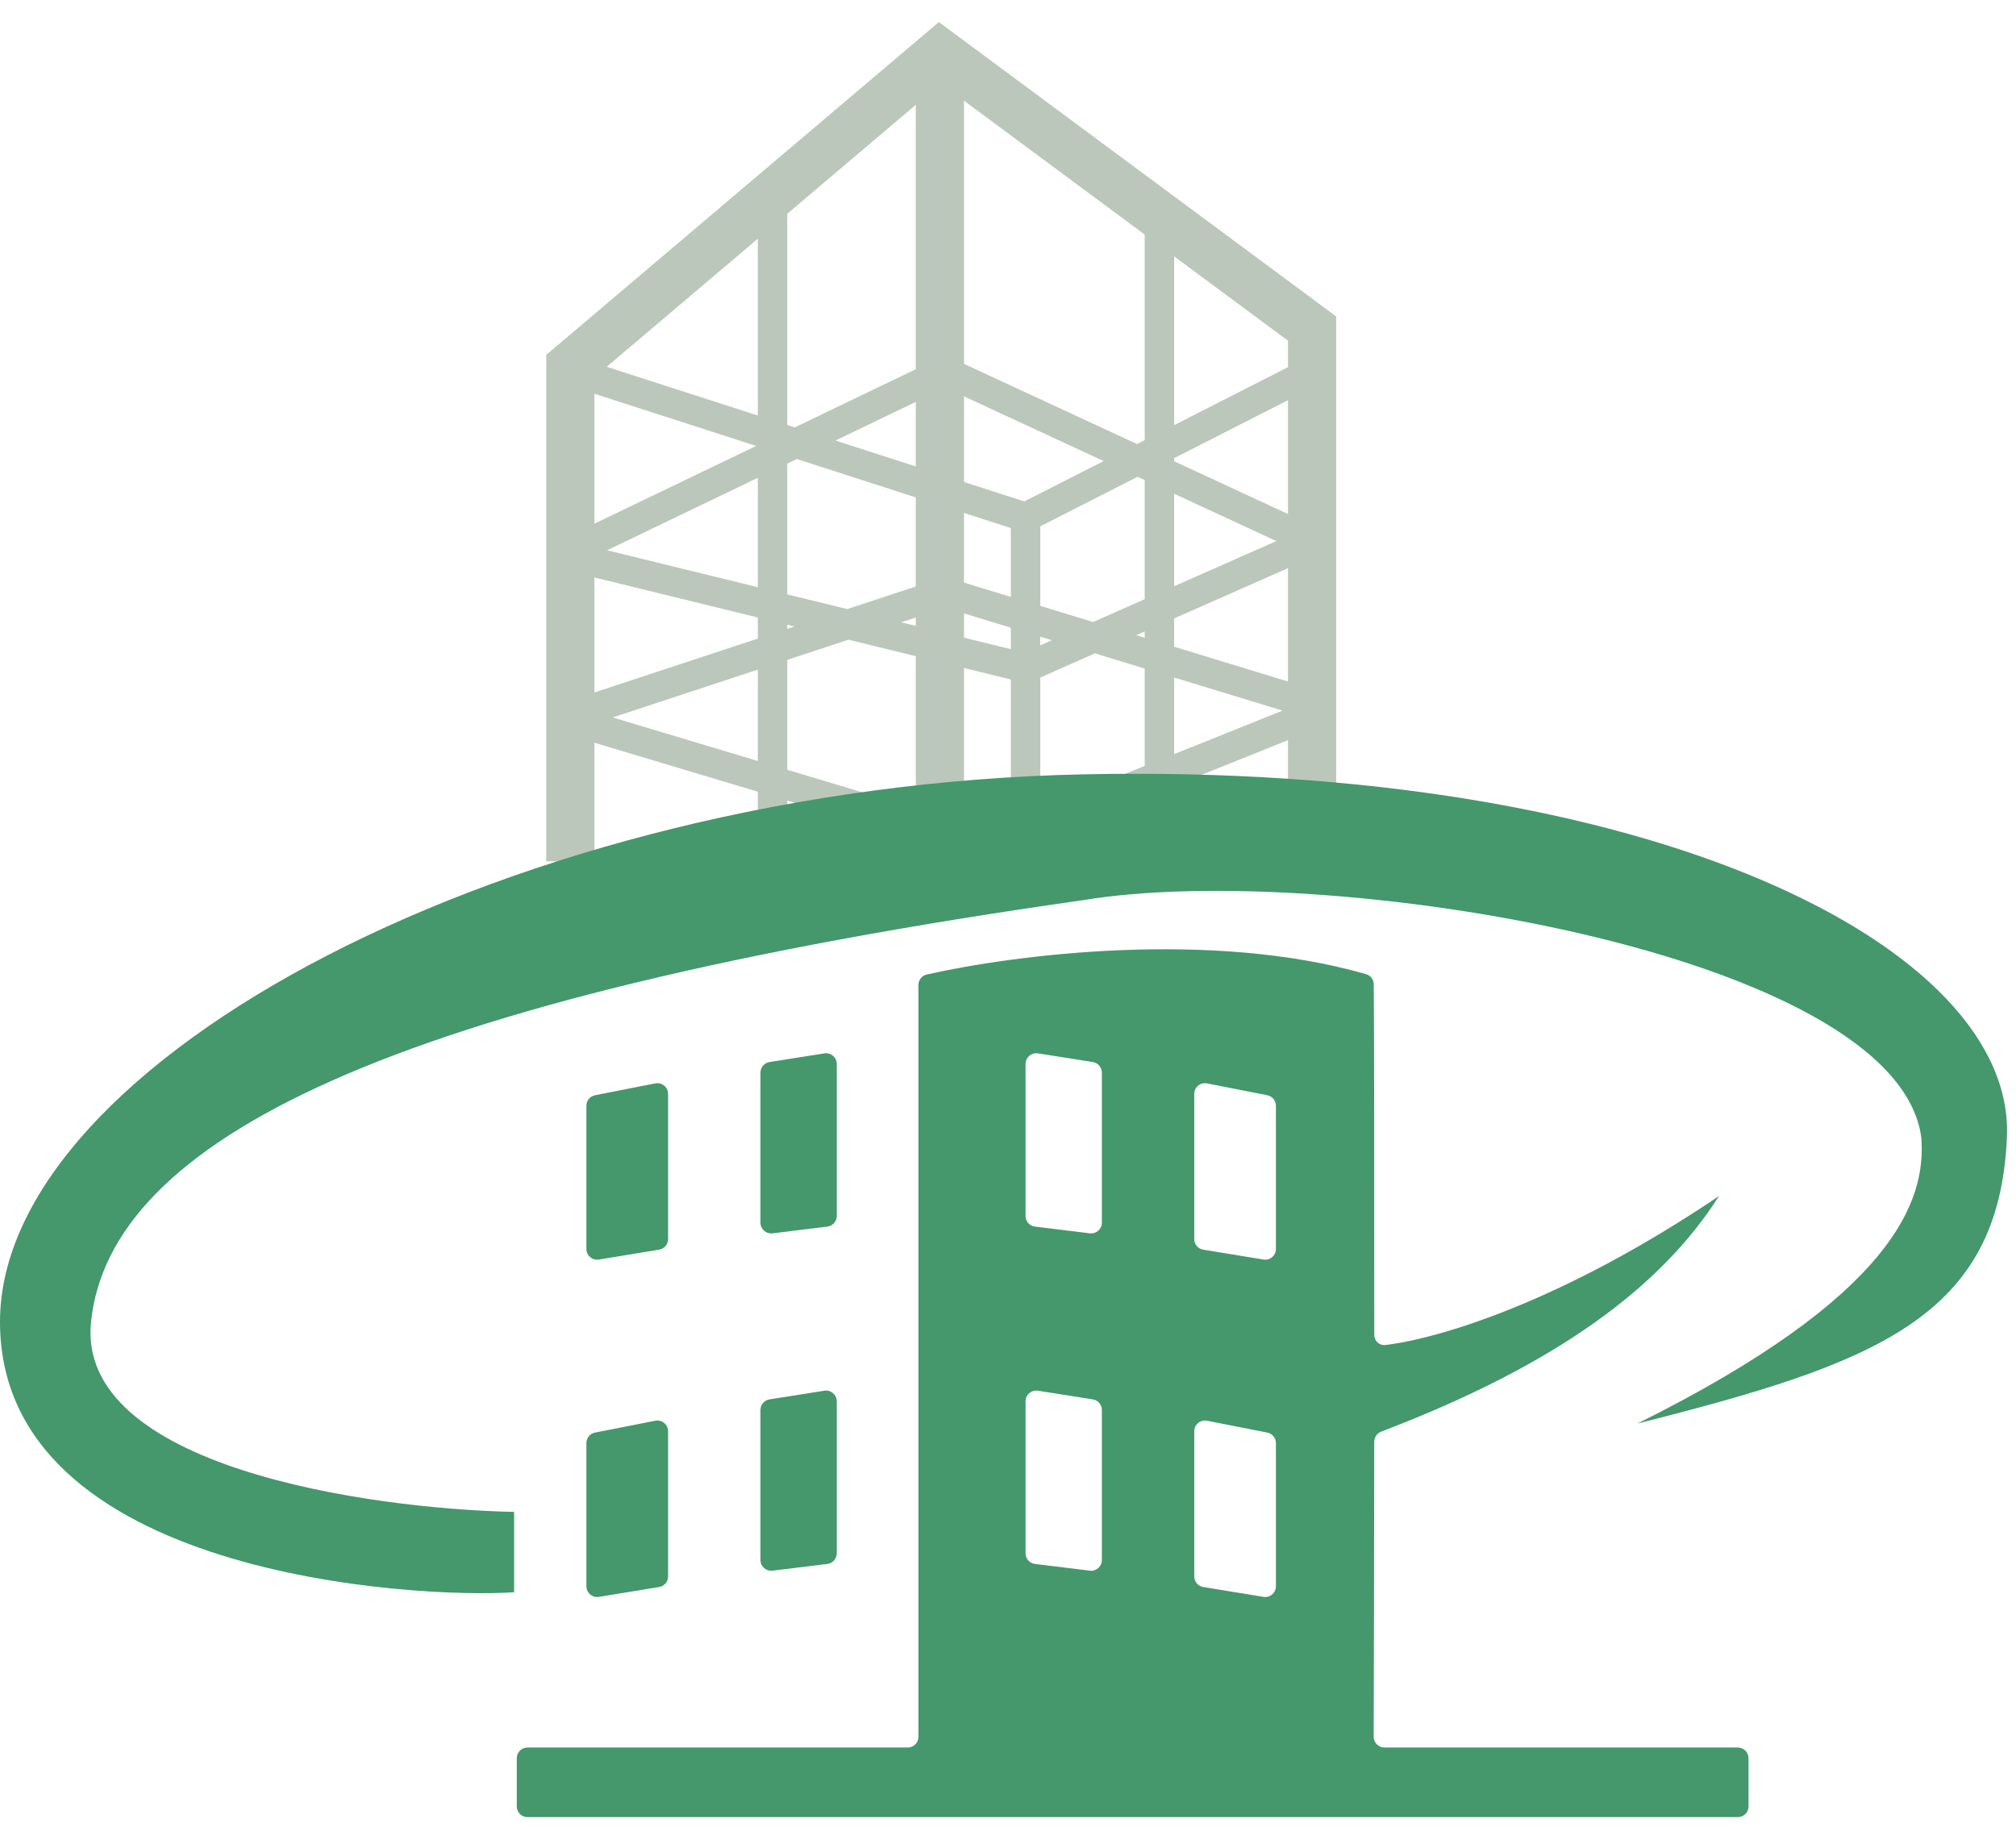<?xml version="1.0" encoding="UTF-8"?>
<svg xmlns="http://www.w3.org/2000/svg" width="64" height="58" viewBox="0 0 64 58" fill="none">
  <path fill-rule="evenodd" clip-rule="evenodd" d="M24.057 13.193V6.182H24.992V13.495L25.229 13.571L29.805 11.371L30.204 11.368L36.095 14.099L36.34 13.974V6.692H37.275V13.498L41.441 11.376L41.865 12.209L37.275 14.547V14.646L41.85 16.766L41.842 17.618L37.275 19.635V20.535L42.257 22.056L42.295 22.937L37.275 24.951V25.181H36.703L35.622 25.615L35.274 24.747L36.34 24.319V21.228L34.76 20.745L33.025 21.512V25.989H32.09V21.574L26.935 20.311L24.992 20.952V24.442L28.654 25.541L28.385 26.436L24.992 25.419V27.944H24.057V25.138L17.76 23.249L17.747 22.357L24.057 20.276V19.606L17.783 18.07L17.691 17.194L24.006 14.159L18.048 12.238L18.335 11.348L24.057 13.193ZM24.057 15.172L19.272 17.472L24.057 18.644V15.172ZM24.992 19.835V19.968L25.222 19.892L24.992 19.835ZM26.897 19.339L24.992 18.873V14.722L25.297 14.575L32.09 16.766V18.953L30.144 18.358L29.861 18.362L26.897 19.339ZM28.61 19.759L32.09 20.611V19.93L30.013 19.296L28.61 19.759ZM33.025 20.216V20.489L33.392 20.328L33.025 20.216ZM36.069 20.167L36.34 20.25V20.048L36.069 20.167ZM36.34 19.026L34.701 19.75L33.025 19.238V16.712L36.114 15.139L36.34 15.243V19.026ZM37.275 18.613L40.519 17.18L37.275 15.677V18.613ZM35.036 14.639L30.011 12.31L26.521 13.988L32.517 15.921L35.036 14.639ZM24.057 21.261L19.451 22.78L24.057 24.162V21.261ZM37.275 21.513V23.944L40.716 22.563L37.275 21.513Z" fill="#BBC7BA"></path>
  <path fill-rule="evenodd" clip-rule="evenodd" d="M29.805 0.701L42.418 10.047V26.159H40.888V10.818L30.602 3.196V26.159H29.072V3.329L18.871 11.977V27.349H17.341V11.268L29.805 0.701Z" fill="#BBC7BA"></path>
  <path d="M2.89 41.97C2.414 46.56 11.646 47.906 16.321 48.005V50.556C13.219 50.768 1.22717e-05 50.045 0 41.97C-1.25615e-05 33.704 16.321 24.969 34.385 24.586C52.449 24.204 63.972 30.069 63.712 36.104C63.465 41.842 59.547 43.288 51.981 45.2C60.099 41.162 61.162 38.145 60.992 36.104C60.184 30.239 42.078 27.306 34.385 28.581C12.241 31.727 3.485 36.232 2.89 41.97Z" fill="#44986B"></path>
  <path fill-rule="evenodd" clip-rule="evenodd" d="M43.611 31.252C43.61 31.104 43.513 30.974 43.371 30.933C38.462 29.514 32.213 30.309 29.418 30.943C29.264 30.978 29.157 31.115 29.157 31.271V55.146C29.157 55.334 29.005 55.486 28.817 55.486H16.746C16.558 55.486 16.406 55.638 16.406 55.826V57.356C16.406 57.544 16.558 57.696 16.746 57.696H55.169C55.357 57.696 55.509 57.544 55.509 57.356V55.826C55.509 55.638 55.357 55.486 55.169 55.486H43.949C43.761 55.486 43.608 55.331 43.609 55.143C43.615 51.021 43.623 51.574 43.626 45.78C43.626 45.639 43.715 45.507 43.847 45.456C49.426 43.329 52.728 40.869 54.574 37.974C49.536 41.375 45.626 42.511 43.978 42.706C43.786 42.728 43.627 42.573 43.627 42.38C43.628 37.075 43.624 32.67 43.611 31.252ZM32.557 33.782C32.557 33.573 32.744 33.414 32.95 33.446L34.693 33.721C34.858 33.748 34.98 33.89 34.98 34.057V38.823C34.98 39.027 34.801 39.185 34.599 39.16L32.856 38.946C32.685 38.925 32.557 38.781 32.557 38.609V33.782ZM38.319 34.399C38.108 34.358 37.913 34.519 37.913 34.733V39.343C37.913 39.51 38.033 39.652 38.198 39.679L40.111 39.992C40.318 40.026 40.505 39.867 40.505 39.657V35.109C40.505 34.946 40.391 34.807 40.231 34.775L38.319 34.399ZM34.98 44.768C34.98 44.601 34.858 44.458 34.693 44.432L32.95 44.157C32.744 44.124 32.557 44.284 32.557 44.493V49.319C32.557 49.491 32.685 49.636 32.856 49.657L34.599 49.871C34.801 49.896 34.98 49.738 34.98 49.533V44.768ZM38.319 45.11C38.108 45.069 37.913 45.229 37.913 45.444V50.054C37.913 50.221 38.033 50.363 38.198 50.39L40.111 50.703C40.318 50.737 40.505 50.577 40.505 50.368V45.82C40.505 45.657 40.391 45.517 40.231 45.486L38.319 45.11Z" fill="#44986B"></path>
  <path d="M24.142 34.057C24.142 33.89 24.264 33.748 24.429 33.721L26.171 33.446C26.378 33.414 26.564 33.573 26.564 33.782V38.609C26.564 38.781 26.436 38.925 26.266 38.946L24.523 39.16C24.32 39.185 24.142 39.027 24.142 38.823V34.057Z" fill="#44986B"></path>
  <path d="M20.924 39.679C21.088 39.652 21.209 39.51 21.209 39.343V34.733C21.209 34.519 21.014 34.358 20.803 34.399L18.891 34.775C18.731 34.807 18.616 34.946 18.616 35.109V39.657C18.616 39.867 18.804 40.026 19.011 39.992L20.924 39.679Z" fill="#44986B"></path>
  <path d="M24.142 44.768C24.142 44.601 24.264 44.458 24.429 44.432L26.171 44.157C26.378 44.124 26.564 44.284 26.564 44.493V49.319C26.564 49.491 26.436 49.636 26.266 49.657L24.523 49.871C24.32 49.896 24.142 49.738 24.142 49.533V44.768Z" fill="#44986B"></path>
  <path d="M20.924 50.39C21.088 50.363 21.209 50.221 21.209 50.054V45.443C21.209 45.229 21.014 45.069 20.803 45.11L18.891 45.486C18.731 45.517 18.616 45.657 18.616 45.82V50.368C18.616 50.577 18.804 50.737 19.011 50.703L20.924 50.39Z" fill="#44986B"></path>
</svg>
